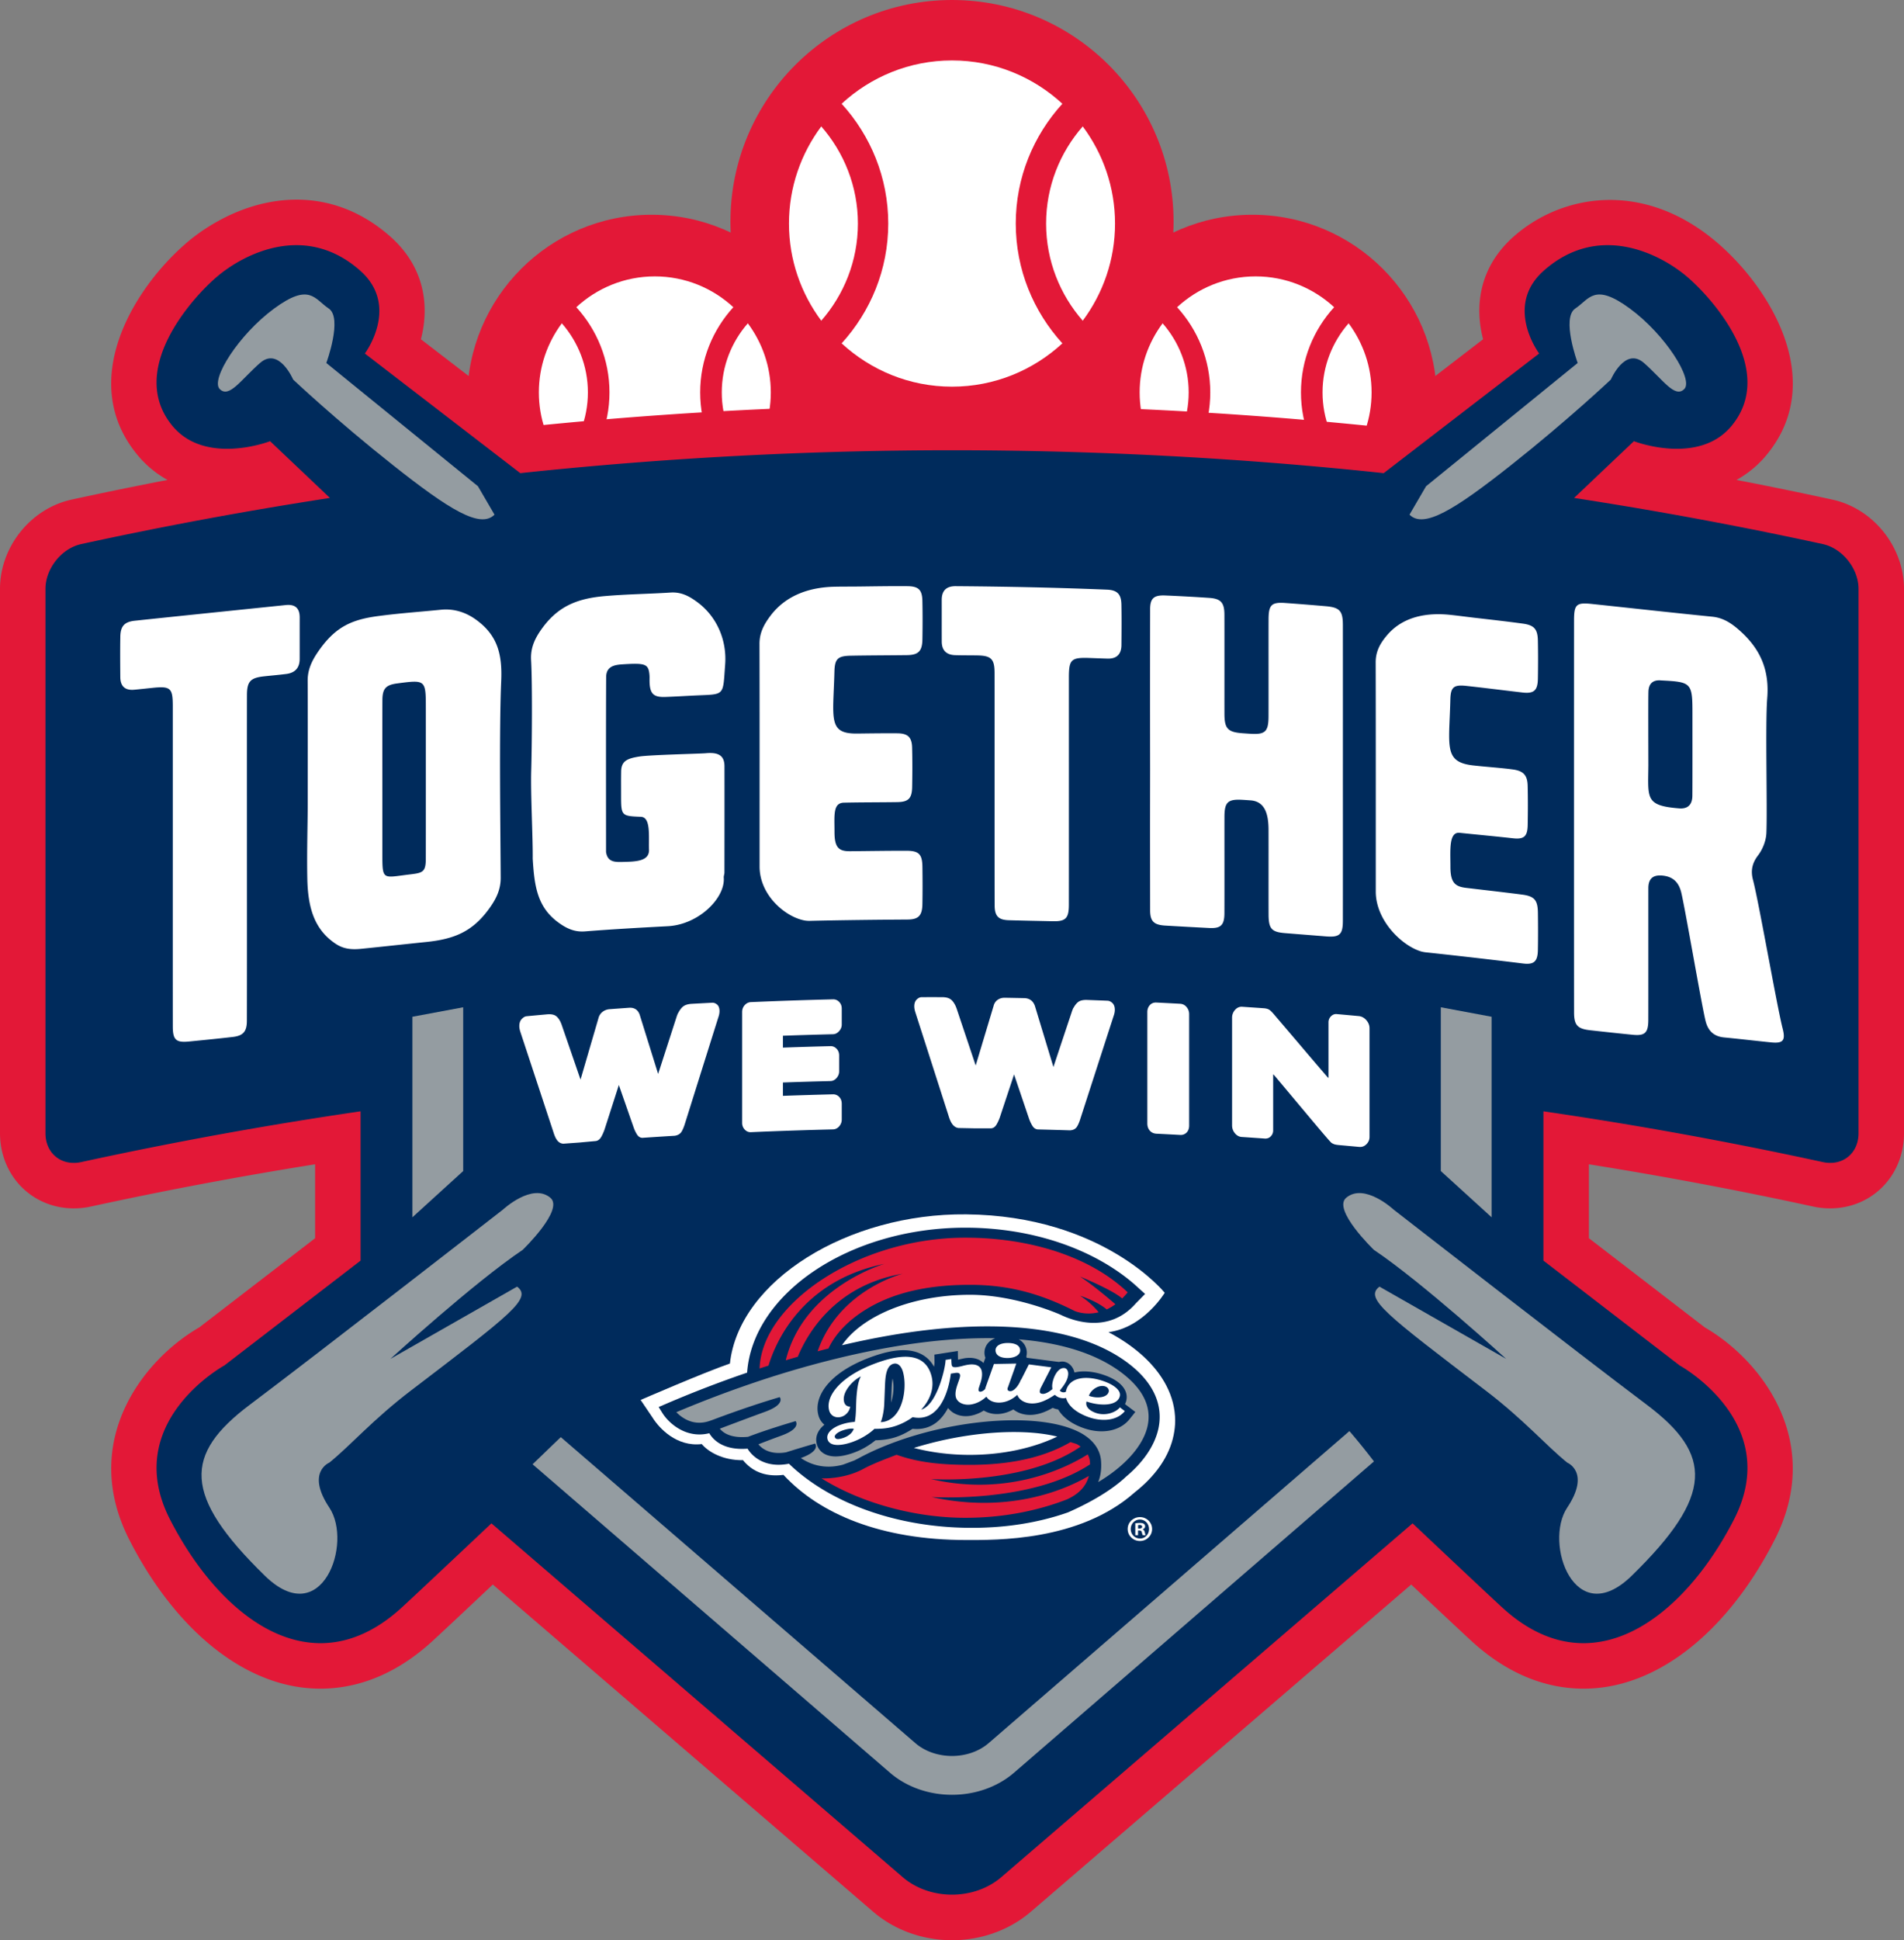 <svg xmlns="http://www.w3.org/2000/svg" viewBox="0 0 392.535 399.801"><rect x="0" y="0" width="392.535" height="399.801" fill="#808080" stroke="none"/><circle cx="258.198" cy="82.273" r="38.021" fill="#e31837"/><g fill="#fff"><path d="M278.034 95.104c2.962-3.981 4.737-8.898 4.737-14.241s-1.774-10.26-4.736-14.241c-3.335 3.814-5.372 8.789-5.372 14.241-.001 5.452 2.037 10.427 5.371 14.241z"/><path d="M275.048 63.301c-4.26-3.929-9.934-6.348-16.186-6.348-6.252 0-11.926 2.419-16.186 6.348 4.231 4.646 6.836 10.797 6.836 17.561 0 6.764-2.605 12.915-6.836 17.561 4.26 3.929 9.934 6.348 16.186 6.348 6.252 0 11.926-2.419 16.186-6.348-4.231-4.646-6.836-10.797-6.836-17.561 0-6.763 2.605-12.915 6.836-17.561z"/><path d="M239.689 95.104c3.334-3.814 5.372-8.789 5.372-14.241s-2.038-10.427-5.372-14.242c-2.962 3.981-4.736 8.898-4.736 14.241-.001 5.344 1.773 10.261 4.736 14.242z"/></g><circle cx="134.338" cy="82.273" r="38.021" fill="#e31837"/><g fill="#fff"><path d="M154.174 95.104c2.962-3.981 4.737-8.898 4.737-14.241s-1.774-10.26-4.736-14.241c-3.335 3.814-5.372 8.789-5.372 14.241-.001 5.452 2.037 10.427 5.371 14.241z"/><path d="M151.188 63.301c-4.26-3.929-9.934-6.348-16.186-6.348-6.252 0-11.926 2.419-16.186 6.348 4.231 4.646 6.836 10.797 6.836 17.561 0 6.764-2.605 12.915-6.836 17.561 4.26 3.929 9.934 6.348 16.186 6.348 6.252 0 11.926-2.419 16.186-6.348-4.231-4.646-6.836-10.797-6.836-17.561 0-6.763 2.605-12.915 6.836-17.561z"/><path d="M115.829 95.104c3.334-3.814 5.372-8.789 5.372-14.241s-2.038-10.427-5.372-14.242c-2.962 3.981-4.736 8.898-4.736 14.241-.001 5.344 1.774 10.261 4.736 14.242z"/></g><circle cx="196.268" cy="45.679" r="45.679" fill="#e31837"/><g fill="#fff"><path d="M223.22 66.086c4.164-5.596 6.659-12.508 6.659-20.02 0-7.512-2.494-14.424-6.658-20.02-4.688 5.362-7.552 12.355-7.552 20.02-.001 7.665 2.864 14.658 7.551 20.02z"/><path d="M219.022 21.379c-5.989-5.523-13.965-8.924-22.754-8.924-8.79 0-16.765 3.401-22.754 8.924 5.948 6.531 9.61 15.178 9.61 24.687 0 9.508-3.662 18.156-9.609 24.687 5.989 5.523 13.965 8.924 22.754 8.924 8.789 0 16.765-3.401 22.754-8.924-5.948-6.531-9.609-15.178-9.609-24.687-.002-9.508 3.66-18.156 9.608-24.687z"/><path d="M169.315 66.086c4.687-5.362 7.552-12.355 7.552-20.02 0-7.665-2.865-14.658-7.553-20.02-4.164 5.596-6.658 12.508-6.658 20.02.001 7.512 2.495 14.424 6.659 20.02z"/></g><g fill="#002b5c"><path d="M105.401 121.577zM278.759 220.151l4.188 3.965 4.188-3.965a835.212 835.212 0 0 0-8.376 0z"/></g><g><g fill="#e31837"><path d="M375.79 112.112a844.101 844.101 0 0 0-51.276-9.505l12.335-11.694s13.301 5.135 20.148-3.167c9.45-11.458-4.124-26.496-9.387-30.891-5.263-4.395-17.913-11.165-29.318-1.103-8.302 7.325-.977 17.092-.977 17.092l-32.043 24.65a842.786 842.786 0 0 0-178.01 0L75.22 72.845s7.325-9.767-.977-17.092C62.839 45.69 50.188 52.46 44.925 56.855c-5.263 4.395-18.837 19.433-9.387 30.891 6.847 8.302 20.148 3.167 20.148 3.167l12.335 11.694a843.33 843.33 0 0 0-51.276 9.505c-4.057.883-7.372 5.052-7.371 9.222v112.185c0 4.171 3.314 6.824 7.371 5.941A843.912 843.912 0 0 1 74.339 229v30.764l-28.082 21.603s-21.459 11.72-11.203 31.742 29.292 35.161 47.853 18.069c2.518-2.319 9.035-8.438 18.408-17.273l84.791 72.905c5.589 4.806 14.735 4.806 20.324 0l84.791-72.905c9.372 8.835 15.889 14.954 18.408 17.273 18.561 17.092 37.598 1.953 47.853-18.069s-11.203-31.742-11.203-31.742l-28.082-21.603V229a843.912 843.912 0 0 1 57.594 10.46c4.057.883 7.371-1.771 7.371-5.941V121.334c-.001-4.169-3.316-8.338-7.372-9.222z"/><path d="M196.268 399.801c-5.856 0-11.71-1.962-16.273-5.885l-78.394-67.406c-6.414 6.038-10.476 9.842-12.345 11.563-10.906 10.043-21.512 10.67-28.482 9.425-13.035-2.326-25.452-13.303-34.064-30.116-10.371-20.251 2.683-37.107 14.364-43.854l23.892-18.38v-15.233a837.412 837.412 0 0 0-46.225 8.704c-4.729 1.032-9.494-.042-13.088-2.937C2.061 242.786 0 238.353 0 233.519V121.334c0-8.648 6.341-16.55 14.751-18.381a834.943 834.943 0 0 1 19.787-4.058 21.402 21.402 0 0 1-6.231-5.184c-12.609-15.286-.564-34.718 10.609-44.05 2.264-1.89 8.412-6.448 16.637-7.991 9.115-1.709 17.725.729 24.893 7.054 7.237 6.386 8.07 14.499 6.329 21.185l23.239 17.876a854.003 854.003 0 0 1 172.506 0l23.238-17.876c-1.739-6.686-.905-14.798 6.331-21.184 9.78-8.63 26.414-11.687 41.529.936 11.173 9.33 23.22 28.762 10.611 44.051a21.427 21.427 0 0 1-6.231 5.184 830.03 830.03 0 0 1 19.788 4.059c8.409 1.831 14.75 9.733 14.75 18.38V233.52c-.001 4.837-2.062 9.269-5.656 12.162-3.592 2.895-8.359 3.964-13.082 2.938a836.905 836.905 0 0 0-46.227-8.705v15.233l23.892 18.38c11.68 6.747 24.734 23.604 14.363 43.854-8.611 16.813-21.027 27.79-34.062 30.116-6.977 1.245-17.574.62-28.484-9.426-1.869-1.721-5.929-5.524-12.343-11.561l-78.394 67.406c-4.564 3.923-10.421 5.884-16.275 5.884zm-95.241-98.508l91.19 78.409c2.081 1.788 6.018 1.789 8.101 0l91.19-78.409 6.142 5.789c9.978 9.405 15.972 15.031 18.326 17.198 4.28 3.941 8.364 5.499 12.491 4.763 7.005-1.25 14.926-8.993 20.67-20.208 5.923-11.564-5.976-18.49-7.353-19.242l-.642-.35-32.32-24.864v-46.223l10.73 1.569a858.329 858.329 0 0 1 54.236 9.716V121.517a1.138 1.138 0 0 0-.225-.296 838.253 838.253 0 0 0-50.476-9.349l-18.902-2.91 30.514-28.926 5.526 2.133c1.84.675 7.661 1.891 9.54-.387 4.019-4.872-4.705-14.844-8.164-17.732-2.865-2.392-10.267-7.304-17.109-1.268-1.722 1.52-.035 3.964.322 4.439l5.555 7.408-42.357 32.584-3.731-.396a835.02 835.02 0 0 0-176.029 0l-3.731.396-42.605-32.776 5.77-7.174c1.36-1.982 1.48-3.49.356-4.482-6.841-6.035-14.244-1.123-17.109 1.27-3.458 2.887-12.181 12.86-8.163 17.731 1.937 2.348 7.999.982 9.54.387l5.528-2.134 30.514 28.926-18.903 2.91a840.008 840.008 0 0 0-50.477 9.349 1.199 1.199 0 0 0-.224.295V229.44a858.072 858.072 0 0 1 54.236-9.716l10.73-1.569v46.223l-32.32 24.864-.642.35c.001 0-3.962 2.277-6.703 6.117-2.97 4.158-3.17 8.207-.651 13.124 5.745 11.215 13.666 18.958 20.671 20.208 4.131.739 8.212-.821 12.49-4.761 2.355-2.168 8.35-7.794 18.327-17.199l6.141-5.788zm272.786-179.716zm-355.091-.001c0 .001 0 .001 0 0zm.316-.408z"/></g><path d="M375.79 112.112a844.101 844.101 0 0 0-51.276-9.505l12.335-11.694s13.301 5.135 20.148-3.167c9.45-11.458-4.124-26.496-9.387-30.891s-17.913-11.165-29.318-1.103c-8.302 7.325-.977 17.092-.977 17.092l-32.043 24.65a842.786 842.786 0 0 0-178.01 0L75.22 72.845s7.325-9.767-.977-17.092C62.839 45.69 50.188 52.46 44.925 56.855s-18.837 19.433-9.387 30.891c6.847 8.302 20.148 3.167 20.148 3.167l12.335 11.694a843.33 843.33 0 0 0-51.276 9.505c-4.057.883-7.371 5.052-7.371 9.222v112.185c0 4.17 3.314 6.824 7.371 5.941a844.531 844.531 0 0 1 57.594-10.461v30.764l-28.082 21.603s-21.459 11.72-11.203 31.742c10.255 20.022 29.292 35.161 47.853 18.069 2.518-2.319 9.035-8.439 18.408-17.273l84.791 72.906c5.589 4.806 14.735 4.806 20.324 0l84.791-72.906c9.372 8.835 15.889 14.954 18.408 17.273 18.561 17.092 37.598 1.953 47.853-18.069 10.255-20.022-11.203-31.742-11.203-31.742l-28.082-21.603v-30.764a843.305 843.305 0 0 1 57.594 10.461c4.057.883 7.371-1.771 7.371-5.941V121.334c-.001-4.169-3.316-8.338-7.372-9.222z" fill="#002b5c"/><path d="M106.607 265.125c3.19 2.402-1.339 5.734-21.849 21.382-7.965 6.076-12.315 11.187-16.855 14.882 0 0-4.883 1.953 0 9.279 4.883 7.325-1.548 25.492-13.296 14.036-16.99-16.567-16.745-25.016-3.071-35.271 13.674-10.255 52.157-40.185 52.157-40.185s5.997-5.584 9.767-2.442c2.93 2.442-5.701 10.741-5.701 10.741-9.99 6.699-27.27 22.466-27.27 22.466l26.118-14.888zM284.396 265.125c-3.19 2.402 1.339 5.734 21.849 21.382 7.965 6.076 12.315 11.187 16.855 14.882 0 0 4.883 1.953 0 9.279-4.883 7.325 1.548 25.492 13.296 14.036 16.99-16.567 16.745-25.016 3.071-35.271-13.674-10.255-52.157-40.185-52.157-40.185s-5.997-5.584-9.767-2.442c-2.93 2.442 5.701 10.741 5.701 10.741 9.99 6.699 27.27 22.466 27.27 22.466l-26.118-14.888zM325.258 74.798l-31.254 25.394-3.418 5.86c2.93 2.93 9.279-.977 20.999-10.255s20.51-17.58 20.51-17.58 2.93-6.837 6.837-3.418 6.348 7.325 8.302 5.372c1.953-1.953-3.907-11.232-11.232-16.604s-8.302-1.953-11.232 0c-2.93 1.952.488 11.231.488 11.231zM67.277 74.798l31.254 25.394 3.418 5.86c-2.93 2.93-9.278-.977-20.999-10.255s-20.51-17.58-20.51-17.58-2.93-6.837-6.837-3.418-6.348 7.325-8.302 5.372c-1.953-1.953 3.907-11.232 11.232-16.604s8.302-1.953 11.232 0c2.93 1.952-.488 11.231-.488 11.231z" fill="#949ca1"/><g><path d="M146.82 206.625a841.19 841.19 0 0 0-4.194.224c-.732.041-1.287.198-1.697.48-.384.265-.75.728-1.115 1.412a.34.34 0 0 0-.079.118l-.185.479c-1.289 3.985-2.577 7.973-3.865 11.964l-3.738-11.992c-.32-1.158-1.1-1.727-2.255-1.646-1.337.094-2.674.191-4.011.291a2.653 2.653 0 0 0-1.476.562c-.429.338-.716.807-.848 1.372-1.224 4.189-2.448 8.38-3.671 12.574-1.311-3.807-2.622-7.611-3.933-11.411l-.187-.454c-.339-.682-.702-1.122-1.112-1.346-.409-.222-.963-.299-1.694-.234-1.395.125-2.79.253-4.185.385-.339.032-.678.225-1.008.573-.334.353-.504.842-.504 1.453 0 .361.075.765.229 1.238 2.264 6.857 4.529 13.724 6.795 20.599.251.826.526 1.407.839 1.778.334.396.736.608 1.229.628 1.088-.081 2.176-.16 3.264-.236 1.139-.106 2.278-.21 3.417-.312.458-.067.837-.361 1.128-.872.246-.433.472-.936.672-1.504l2.947-9.169c1.016 2.911 2.032 5.823 3.047 8.737.197.557.435 1.054.709 1.478.373.582.84.689 1.178.667l.076-.007c2.17-.146 4.34-.284 6.51-.414.67-.099 1.157-.403 1.446-.907.249-.434.476-.988.674-1.645 2.28-7.266 4.561-14.523 6.842-21.771.179-.494.269-.951.269-1.362 0-.612-.166-1.067-.494-1.349-.317-.271-.661-.4-1.02-.381zM171.735 205.924a893.8 893.8 0 0 0-16.929.574c-.488.021-.916.229-1.27.619-.353.386-.532.863-.532 1.419v22.849c0 .526.176.985.524 1.362.355.388.785.574 1.278.552a885.53 885.53 0 0 1 16.929-.574c.493-.012.923-.227 1.279-.639.348-.402.524-.872.524-1.399v-3.237c0-.58-.179-1.058-.532-1.42a1.668 1.668 0 0 0-1.271-.533c-3.441.084-6.881.188-10.321.312v-2.748c3.273-.118 6.546-.218 9.819-.299.468-.012.886-.226 1.243-.639.347-.403.524-.86.524-1.361v-3.275c0-.555-.179-1.02-.532-1.383-.356-.365-.771-.543-1.235-.531a893.96 893.96 0 0 0-9.819.299v-2.447c3.44-.124 6.88-.228 10.321-.312.466-.011.889-.225 1.257-.634.362-.403.546-.863.546-1.366v-3.275c0-.555-.179-1.02-.532-1.383-.356-.364-.784-.543-1.271-.531zM228.321 206.212a835.674 835.674 0 0 0-4.196-.161c-.733-.026-1.288.08-1.698.324-.385.229-.75.659-1.116 1.31a.289.289 0 0 0-.079.111 88.93 88.93 0 0 0-.185.462c-1.29 3.867-2.579 7.736-3.869 11.609-1.248-4.114-2.495-8.226-3.743-12.335-.321-1.187-1.102-1.828-2.259-1.854a769.202 769.202 0 0 0-4.018-.077c-.562-.01-1.059.134-1.479.426-.43.299-.717.741-.849 1.294-1.226 4.076-2.453 8.155-3.679 12.237a26966.17 26966.17 0 0 0-3.943-11.773l-.188-.471c-.339-.714-.704-1.187-1.115-1.448-.41-.26-.966-.388-1.699-.39a979.068 979.068 0 0 0-4.198 0c-.34 0-.68.162-1.011.48-.335.323-.505.797-.506 1.407 0 .361.075.772.23 1.259 2.272 7.066 4.544 14.141 6.816 21.224.252.848.527 1.455.842 1.855.335.427.738.675 1.233.741 1.091.019 2.181.041 3.272.064a977.41 977.41 0 0 1 3.425.002c.459-.025.839-.284 1.13-.768a8.4 8.4 0 0 0 .673-1.442l2.952-8.898c1.018 3.004 2.035 6.01 3.052 9.017.197.575.436 1.095.71 1.544.373.616.841.767 1.179.775a886.151 886.151 0 0 1 6.594.184c.671-.036 1.158-.297 1.448-.774.25-.411.477-.944.674-1.583 2.282-7.056 4.564-14.104 6.845-21.143.178-.477.269-.927.27-1.337 0-.613-.166-1.081-.494-1.394-.318-.303-.662-.463-1.021-.477zM243.324 206.841c-1.637-.09-3.274-.175-4.911-.256-.566-.028-1.028.156-1.372.547-.333.378-.502.848-.502 1.396v22.961c0 .603.171 1.104.509 1.49.343.393.802.605 1.364.633 1.637.081 3.274.166 4.911.256.511.028.951-.137 1.306-.489.353-.351.531-.836.531-1.441v-22.961c0-.551-.176-1.041-.524-1.454-.355-.425-.797-.654-1.312-.682zM280.119 209.374a870.636 870.636 0 0 0-4.543-.413c-.441-.039-.839.117-1.183.463a1.7 1.7 0 0 0-.508 1.234v11.217c0 .112-.006.191-.014.246a1.727 1.727 0 0 1-.11-.077 1110.4 1110.4 0 0 1-5.807-6.795 2672.864 2672.864 0 0 0-5.369-6.3c-.388-.463-.705-.761-.967-.911-.271-.154-.623-.245-1.079-.277-1.48-.105-2.961-.207-4.442-.306-.566-.038-1.064.181-1.479.649a2.377 2.377 0 0 0-.608 1.624v22.171c0 .601.193 1.141.574 1.608.391.481.863.743 1.405.779 1.588.105 3.176.214 4.764.328.49.035.906-.119 1.237-.459.325-.334.491-.745.491-1.223v-11.255c0-.134.004-.234.009-.31.081.076.201.198.372.391 3.779 4.507 6.555 7.825 8.486 10.118 2.933 3.486 3.097 3.59 3.195 3.649.212.131.425.228.631.289.201.06.53.109 1.008.152 1.348.12 2.695.243 4.042.369.559.052 1.06-.135 1.485-.557.42-.417.634-.921.634-1.5v-22.397c0-.605-.22-1.165-.655-1.665-.436-.502-.965-.785-1.569-.842z" fill="#fff"/><g><path d="M324.51 127.803c.004-3.25.48-3.689 3.65-3.354 8.275.874 16.551 1.801 24.825 2.627 2.409.24 4.161 1.46 6.008 3.16 4.216 3.88 5.784 8.225 5.346 13.648-.42 5.197.044 22.491-.171 27.735-.067 1.644-.777 3.399-1.732 4.653-1.188 1.56-1.551 3.098-1.028 5.071 1.18 4.447 4.954 26.124 6.101 30.576.642 2.494.112 3.126-2.382 2.876-3.226-.325-6.452-.71-9.678-1.02-2.049-.197-3.283-1.282-3.81-3.344-.794-3.111-4.262-23.439-5.033-26.552-.536-2.167-1.786-3.278-3.937-3.462-1.928-.165-2.833.687-2.837 2.598-.007 2.923.009 24.279-.008 27.2-.015 2.606-.707 3.263-3.202 3.014-2.945-.293-5.891-.61-8.836-.943-2.562-.29-3.264-1.042-3.271-3.635-.017-7.596-.015-71.616-.005-80.848zm15.327 29.852c-.05 6.853-.734 8.357 6.352 8.92 1.777.141 2.683-.756 2.716-2.539.031-1.7.016-15.342.016-17.046.001-6.262-.2-6.475-6.377-6.777-.07-.003-.14-.013-.209-.018-1.611-.105-2.425.721-2.485 2.293-.058 1.484-.013 13.676-.013 15.167zM50.906 172.464c.001-6.06-.01-23.163.006-29.224.008-2.811.707-3.563 3.501-3.871 1.543-.17 3.086-.295 4.628-.493 1.762-.227 2.734-1.237 2.739-3.08.008-2.852-.001-5.703.005-8.555.004-1.954-.979-2.759-2.865-2.564-10.377 1.076-20.755 2.132-31.132 3.232-2.141.227-2.94 1.125-2.981 3.265-.053 2.785-.028 5.563-.006 8.341.015 1.907.994 2.787 2.876 2.611 1.262-.118 2.524-.257 3.786-.387 3.682-.377 4.152.038 4.154 3.703.003 5.346.001 21.738.001 27.084 0 6.558-.008 32.44.004 38.997.005 2.745.668 3.356 3.319 3.095 3.015-.296 6.03-.593 9.045-.942 2.134-.247 2.899-1.099 2.909-3.286.028-6.201.01-31.724.011-37.926zM276.849 128.726c-.003-2.828-.675-3.56-3.478-3.806-2.804-.245-5.609-.47-8.415-.669-2.798-.197-3.409.392-3.422 3.319-.018 4.064.006 15.994-.009 20.058-.011 3.12-.683 3.756-3.673 3.577-.561-.033-1.123-.072-1.684-.113-3.04-.223-3.726-.944-3.732-3.997-.008-4.208.012-16.278-.008-20.487-.012-2.439-.751-3.245-3.129-3.407-3.018-.204-6.037-.37-9.057-.497-2.338-.098-3.124.569-3.127 2.847a8854.158 8854.158 0 0 0-.003 32.963c-.02 13.907-.018 12.975.003 29.063.003 2.28.789 3.016 3.127 3.152 3.02.176 6.038.343 9.057.497 2.378.122 3.117-.586 3.129-3.025.021-4.206 0-15.661.008-19.868.006-3.051.692-3.694 3.732-3.516.561.033 1.123.07 1.684.113 2.99.231 3.662 2.928 3.673 6.048.015 4.066-.009 13.417.009 17.484.013 2.931.624 3.6 3.422 3.822 2.805.224 5.611.445 8.415.67 2.803.226 3.475-.382 3.478-3.211.008-7.562.009-19.88.002-28.41.007-9.238.006-25.044-.002-32.607zM177.148 120.861c3.305-.042 6.61-.098 9.915-.07 2.315.02 3.05.742 3.099 3.056.056 2.639.049 5.281.003 7.92-.042 2.414-.829 3.203-3.201 3.23-3.867.045-7.735.045-11.603.119-2.662.052-3.267.667-3.334 3.273-.25 9.755-1.389 12.849 4.721 12.768 2.321-.028 5.958-.078 8.279-.05 2.138.027 2.964.804 3.019 2.947.068 2.71.059 5.423.007 8.134-.045 2.342-.776 3.063-3.06 3.098-3.234.05-7.787.037-11.021.116-2.289.057-1.928 2.619-1.929 6.061 0 3.319.974 3.96 3.263 3.94 3.867-.033 7.735-.101 11.603-.093 2.529.006 3.225.713 3.26 3.319.034 2.568.043 5.138-.005 7.706-.044 2.333-.811 3.131-3.036 3.146-6.681.047-13.361.118-20.04.269a6.019 6.019 0 0 1-1.05-.048c-3.923-.614-9.439-5.102-9.439-11.148 0-11.559.015-34.314-.019-45.872-.007-2.281.918-4.026 2.294-5.837 3.433-4.519 8.584-5.851 13.217-5.943 1.669-.036 3.369-.02 5.057-.041zM304.106 127.31c3.289.38 6.578.746 9.864 1.196 2.301.316 3.032 1.131 3.081 3.452.056 2.646.049 5.286.003 7.92-.042 2.409-.824 3.098-3.183 2.822-3.846-.449-7.694-.942-11.544-1.362-2.65-.288-3.253.25-3.319 2.847-.249 9.723-1.388 12.84 4.694 13.539 2.309.268 5.936.514 8.243.839 2.126.299 2.949 1.183 3.002 3.332.068 2.718.059 5.431.007 8.135-.045 2.336-.771 2.964-3.043 2.707-3.217-.363-7.753-.789-10.973-1.123-2.279-.236-1.914 3.544-1.914 6.985 0 3.319.97 4.084 3.249 4.356 3.85.461 7.698.887 11.544 1.389 2.515.329 3.207 1.125 3.241 3.736.035 2.572.043 5.144-.005 7.705-.044 2.328-.807 3.028-3.019 2.759a1272.759 1272.759 0 0 0-19.946-2.29 6.356 6.356 0 0 1-1.047-.182c-3.908-1.114-9.408-6.308-9.408-12.354 0-11.559.015-35.651-.018-47.213-.007-2.282.915-3.909 2.287-5.544 3.423-4.08 8.555-4.755 13.169-4.255 1.663.177 3.355.409 5.035.604zM63.443 165.315c0-5.707.027-19.349-.013-25.051-.016-2.344.927-4.248 2.346-6.259 3.375-4.777 6.636-6.314 12.133-7.049 4.574-.608 8.531-.865 13.014-1.315 3.032-.304 5.472.805 7.148 2.004 4.377 3.134 5.515 6.938 5.258 12.706-.445 10.005-.153 30.524-.104 40.506.013 2.511-.973 4.476-2.507 6.553-3.377 4.573-7.071 6.104-12.849 6.699-2.5.25-9.854 1.051-13.431 1.408-2.086.202-3.682.012-5.297-1.078-4.442-2.991-5.673-7.582-5.786-13.458-.108-5.627.088-11.314.088-15.666zm15.385-1.605v12.24c0 5.534.049 4.914 5.509 4.255 2.763-.329 3.444-.424 3.449-3.261.012-6.556.004-24.305.004-30.86 0-6.026-.001-6.04-5.933-5.252-2.309.31-3.002 1.058-3.02 3.403-.029 3.85-.008 15.628-.009 19.475zM205.043 138.613c-.008-2.81-.708-3.503-3.507-3.555-1.546-.028-3.092-.007-4.637-.057-1.766-.057-2.739-.968-2.744-2.811-.008-2.851.001-5.703-.005-8.555-.004-1.953.98-2.858 2.871-2.845 10.398.074 20.795.291 31.187.715 2.144.088 2.944.938 2.985 3.075.053 2.782.028 5.561.006 8.341-.015 1.907-.995 2.848-2.88 2.794-1.264-.035-2.528-.091-3.792-.133-3.688-.121-4.159.335-4.161 3.997 0 0 .007 40.351-.005 46.909-.005 2.746-.669 3.403-3.325 3.343-3.02-.066-6.041-.119-9.061-.209-2.138-.064-2.905-.846-2.914-3.033-.028-6.199-.001-41.916-.018-47.976zM109.52 158.809c.148-4.962.253-17.86-.027-22.782-.15-2.641.858-4.656 2.434-6.774 3.368-4.524 7.407-5.965 12.849-6.43 4.631-.394 8.981-.435 13.476-.722 2.217-.141 3.864.748 5.577 2.025 3.924 2.928 6.05 7.744 5.673 12.798-.489 6.565.015 6.107-6.026 6.382-2.108.099-4.216.234-6.323.308-2.391.084-3.154-.652-3.233-3.033-.024-.711.037-1.007-.041-1.708-.232-2.075-.914-2.284-5.671-1.969-1.715.114-3.227.511-3.241 2.625-.053 8.135-.023 27.888-.023 36.02.286 1.991 1.651 2.101 3.211 2.065 2.831-.066 5.803-.072 5.644-2.619-.073-2.824.382-6.606-1.677-6.687-4.017-.152-4.076-.208-4.076-4.408 0-2.212-.019-2.711.012-4.924.031-2.149 1.216-2.682 3.723-3.08 2.051-.343 12.322-.57 13.718-.684 2.645-.248 3.858.497 3.862 2.691.012 6.778.003 15.107-.007 21.886 0 .353-.166.71-.14 1.063.315 4.156-5.111 9.663-11.53 10.004-5.69.303-11.379.615-17.065 1.067-2.172.173-3.82-.603-5.495-1.824-4.371-3.181-4.96-7.528-5.297-13.17.048-4.31-.45-13.361-.307-18.12z" fill="#fff"/></g></g><g><path fill="#949ca1" d="M95.494 207.56v33.746l-10.474 9.531v-41.323zM297.041 207.56v33.746l10.474 9.531v-41.323z"/></g><g><path d="M203.81 359.2c-4.088 3.514-10.996 3.514-15.084.001l-73.108-63.064c-2.239 2.13-4.175 4.027-5.821 5.592l73.69 63.564c3.524 3.029 8.152 4.543 12.78 4.543 4.629 0 9.257-1.514 12.782-4.544l74.208-64.15a133.265 133.265 0 0 0-5.056-6.25L203.81 359.2z" fill="#949ca1"/></g><g><path d="M235.025 312.617c1.391 0 2.498 1.077 2.498 2.453s-1.107 2.468-2.513 2.468-2.528-1.092-2.528-2.468 1.122-2.453 2.528-2.453h.015zm-.03.494c-1.062 0-1.885.883-1.885 1.96 0 1.092.823 1.959 1.914 1.959 1.062.015 1.869-.867 1.869-1.944 0-1.092-.808-1.974-1.884-1.974h-.014zm-.373 3.231h-.568v-2.453c.224-.03.538-.075.942-.075.464 0 .673.075.837.194.15.105.254.284.254.523 0 .299-.224.493-.508.583v.03c.239.075.359.269.434.598.075.374.135.508.18.598h-.598c-.075-.09-.12-.299-.194-.598-.045-.254-.194-.374-.508-.374h-.269v.974zm.014-1.376h.269c.314 0 .568-.105.568-.359 0-.224-.165-.374-.524-.374-.149 0-.254.015-.314.03v.703zM240.452 285.514c-2.233-4.309-6.418-8.098-11.923-11.007 7.293-.944 11.592-8.114 11.592-8.114s-12.744-15.876-40.925-16.164c-24.383-.25-46.866 13.67-48.713 30.74-5.512 1.907-18.409 7.504-18.409 7.504l2.458 3.637c1.354 2.183 4.965 6.072 10.144 5.455 1.243 1.503 4.245 3.383 8.497 3.32 1.671 2.043 4.22 3.542 8.355 3.032 7.448 8.047 20.109 13.42 37.668 13.42 6.013 0 23.345.323 34.747-9.828 4.29-3.361 7.145-7.415 8.028-11.836.193-.959.304-1.935.304-2.926 0-2.519-.639-4.949-1.823-7.233" fill="#fff"/><path d="M217.964 296.026c-3.956-.983-9.328-1.216-15.303-.597a73.946 73.946 0 0 0-14.251 2.934c3.526.918 7.427 1.431 11.531 1.431 6.839 0 13.117-1.418 18.023-3.768" fill="#fff"/><path d="M238.81 294.431c-.809 3.658-3.288 7.02-6.656 9.849-3.473 3.279-8.493 5.838-11.968 7.365-6.137 2.159-13.275 3.324-21.17 3.172-14.998-.288-28.282-5.396-36.369-13.2-4.699.926-7.412-1.271-8.532-3.1-4.954.38-7.059-1.778-7.892-3.182-4.809 1.192-8.385-2.115-9.663-4.166l-.767-1.236 1.292-.556a234.052 234.052 0 0 1 16.941-6.528c1.168-16.342 21.151-29.869 44.991-29.869 13.985 0 26.488 4.489 34.668 11.501l.001-.003.095.087.01.007 2.287 2.064-.047.046-1.74 1.768-.155.159c-5.662 6.423-13.216 3.408-15.418 2.344-.117-.061-9.302-4.157-18.779-4.144-11.939.017-22.175 4.309-26.359 10.391 6.359-1.491 12.507-2.581 18.282-3.212 18.057-1.973 32.136.414 40.712 6.906 6.535 4.942 6.999 10.091 6.236 13.537" fill="#fff"/><path d="M232.575 280.892c-8.577-6.492-22.656-8.879-40.712-6.906-5.775.631-11.923 1.721-18.282 3.212 4.184-6.082 14.42-10.374 26.359-10.391 9.476-.014 18.662 4.082 18.779 4.144 2.202 1.063 9.756 4.078 15.418-2.344l.155-.159 1.74-1.768.047-.046-2.287-2.064-.01-.007-.095-.087-.001.003c-8.181-7.012-20.683-11.501-34.668-11.501-23.839 0-43.823 13.527-44.991 29.869a234.231 234.231 0 0 0-16.941 6.528l-1.292.556.767 1.236c1.278 2.051 4.854 5.358 9.663 4.166.833 1.404 2.938 3.562 7.892 3.182 1.12 1.828 3.834 4.026 8.532 3.1 8.087 7.805 21.371 12.912 36.369 13.2 7.895.152 15.033-1.013 21.17-3.172 3.475-1.527 8.495-4.086 11.968-7.365 3.367-2.829 5.846-6.191 6.656-9.849.762-3.444.298-8.593-6.236-13.537m-44.166 17.471a73.961 73.961 0 0 1 14.251-2.934c5.976-.619 11.348-.387 15.303.597-4.906 2.35-11.184 3.768-18.024 3.768-4.103 0-8.004-.513-11.53-1.431z" fill="#002b5c"/><path d="M192.065 308.476s20.413 1.346 32.661-6.728c-.004-.134-.006-.27-.014-.406a3.676 3.676 0 0 0-.476-1.645c-3.282 2.097-15.665 8.943-32.316 5.079 0 0 19.287 1.338 30.858-6.688a8.261 8.261 0 0 0-.634-.433c-.291-.178-1.091-.344-1.427-.505-5.748 3.346-12.794 4.699-20.777 4.699-5.562 0-10.421-.404-15.094-2.079-2.267.875-4.891 1.846-6.848 2.911-2.918 1.587-6.479 2.034-8.633 1.946 7.523 4.737 18.572 8.133 29.651 8.133 7.666 0 14.845-1.403 21.04-3.828 2.571-1.2 3.91-2.833 4.423-4.803-4.03 2.373-15.843 8.002-32.414 4.347M156.6 281.99l.463-.153c.462-.15.919-.291 1.378-.437 1.295-4.339 6.578-17.437 23.889-20.966 0 0-16.645 4.819-20.33 19.868.826-.247 1.65-.489 2.473-.725 1.788-4.368 7.453-14.719 21.628-17.113 0 0-13.175 3.312-17.533 15.99.557-.147 1.118-.299 1.673-.439.185-.047.367-.089.551-.135 1.468-3.105 4.192-5.932 8.038-8.237 5.788-3.47 12.974-4.891 21.11-4.891s14.545 1.837 21.595 5.38c0 0 2.127.975 4.97.277-.698-.865-1.934-2.17-3.84-3.413 0 0 3.4 1.054 5.504 2.827a10.49 10.49 0 0 0 1.789-1.067c-1.086-.942-4.592-3.935-7.293-5.699 0 0 6.498 2.628 8.684 4.501.38-.375.758-.788 1.134-1.254-7.658-7.33-20.114-11.267-33.466-11.267-21.987-.002-41.968 13.588-42.417 26.953" fill="#e31837"/><path d="M231.244 282.868c-5.074-3.84-12.267-6.155-21.22-6.882 1.134.626 1.625 1.653 1.67 2.647a3.062 3.062 0 0 1-.12.954l.113-.002-.069.194c.095.01 5.918.769 6.686.867.307-.057.615-.112.931-.073 1.156.15 2.018 1.055 2.279 2.249 1.78-.438 3.995-.246 6.307.587 2.843 1.024 4.437 2.639 4.459 4.439a3.3 3.3 0 0 1-.13.938c-.055.193-.136.369-.216.549l2.128 1.611-1.201 1.5c-1.978 2.472-5.735 3.174-9.575 1.791-2.44-.878-4.2-2.204-5.127-3.806a4.275 4.275 0 0 1-1.136-.331c-1.305.771-3.299 1.688-5.483 1.405-1.02-.132-1.92-.514-2.621-1.077-1.049.586-2.161.93-3.303.951a5.288 5.288 0 0 1-2.8-.72c-.884.552-1.835.934-2.824 1.089-1.907.296-3.606-.374-4.532-1.627-.634 1.18-1.447 2.29-2.544 3.095-1.372 1.007-3.017 1.388-4.78 1.207-1.04.68-2.158 1.266-3.313 1.659-1.639.556-3.073.676-4.331.702a15.326 15.326 0 0 1-4.782 2.669c-2.427.825-4.339.88-5.679.164a3.217 3.217 0 0 1-1.625-2.007 3.28 3.28 0 0 1-.13-.881c-.014-1.158.595-2.267 1.69-3.148a3.753 3.753 0 0 1-1.223-1.891 5.363 5.363 0 0 1-.202-1.404c-.043-3.621 3.413-8.068 11.808-10.921 4.194-1.426 7.361-1.517 9.677-.282 1.087.579 1.921 1.448 2.537 2.551.063-.352.1-.649.101-.859l-.033-1.64 4.84-.75s.026 1.32.031 1.791a426.66 426.66 0 0 1 1.346-.293c1.866-.29 3.127.2 3.918.989l.387-1.083a3.164 3.164 0 0 1-.188-.898 3.035 3.035 0 0 1 .806-2.219c.364-.393.842-.7 1.401-.916-4.062-.074-8.422.133-13.071.64-6.281.687-13.011 1.925-19.978 3.639-.927.229-1.857.463-2.791.709a205.841 205.841 0 0 0-14.847 4.502 231.94 231.94 0 0 0-15.053 5.752c1.251 1.275 3.677 2.974 7.026 1.744l.349-.119c1.78-.674 4.908-1.825 8.414-2.994.778-.259 1.573-.519 2.378-.774a137.67 137.67 0 0 1 3.154-.962s1.169 1.376-2.566 2.844c-.116.047-.221.093-.347.136-.616.225-1.291.474-1.99.731-2.649.98-5.677 2.122-7.446 2.79.678.858 2.272 2.018 5.822 1.676a97.217 97.217 0 0 1 3.185-1.148c.709-.243 1.501-.505 2.38-.787 1.246-.401 2.645-.833 4.236-1.299 0 0 1.259 1.465-2.914 2.98-.071.028-.138.051-.209.077a186.054 186.054 0 0 0-4.549 1.723c.634.782 1.921 1.793 4.202 1.78a8.615 8.615 0 0 0 1.511-.133c.368-.117.784-.246 1.24-.388 1.217-.379 2.765-.843 4.738-1.418 0 0 1.257 1.463-2.913 2.981a.771.771 0 0 0-.026.009c1.57 1.077 4.582 2.474 8.674 1.366.717-.261 1.48-.546 2.279-.844.296-.139.593-.283.898-.449a53.04 53.04 0 0 1 4.247-2.056 61.342 61.342 0 0 1 3.334-1.324c12.652-4.629 28.043-5.888 36.353-2.733.882.334 1.693.713 2.402 1.147.066.04.122.081.183.12 2.779 1.78 3.457 3.991 3.527 5.532.015.236.022.466.023.691.012 1.344-.213 2.495-.621 3.5l.275-.16c5.181-3.14 9.001-7.279 9.903-11.359a8.913 8.913 0 0 0 .215-1.99c-.025-3.217-1.885-6.242-5.555-9.02" fill="#949ca1"/><path d="M183.825 285.972s-.076 1.898-.125 3.055a10.29 10.29 0 0 0 .506-3.314 8.187 8.187 0 0 0-.189-1.655c-.078.408-.151 1.006-.192 1.914" fill="#949ca1"/><path d="M173.76 294.743c-1.225.418-1.748 1.021-1.658 1.348.149.517.664.575 1.753.205 1.206-.41 1.951-1.151 2.153-1.894-.61-.086-1.396.051-2.248.341" fill="#002b5c"/><path d="M207.65 276.742c-1.353.023-2.451.544-2.406 1.56.049 1.058 1.152 1.557 2.549 1.531 1.397-.027 2.576-.602 2.531-1.622-.046-1.017-1.128-1.498-2.674-1.469M216.741 281.75l-4.623-.602-1.605 3.175-.05-.015c-.375 1.063-1.335 2.35-2.16 2.364-.36.007-.578-.183-.591-.413-.009-.192.068-.346.126-.501l1.689-4.779-4.612.084-1.561 4.371c-.103.297-.197.533-.252.792-.278.291-.584.496-.882.541-.292.047-.439-.068-.476-.296-.098-.588.944-2.212.677-3.829-.205-1.256-1.341-1.662-2.842-1.427-.857.135-1.315.34-2.193.479-.646.098-1.106.035-1.177-.403-.063-.399-.069-.807-.077-1.254l-1.191.184c.041 1.32-1.705 9.309-5.029 10.25 1.837-1.984 2.82-4.505 2.089-7.08-.98-3.448-4.03-5.012-10.621-2.772-8.099 2.752-11.262 7.122-10.429 10.05.334 1.177 1.48 1.63 2.593 1.252.989-.337 1.625-1.227 1.73-2.087-.555.041-1.058-.273-1.233-.892-.596-2.099 1.922-4.622 3.441-5.309-.497.93-.726 2.107-.881 3.934-.162 1.87-.05 3.714-.367 5.426-.788.055-1.687.173-2.816.556-1.861.632-3.156 1.81-2.805 3.044.395 1.386 2.433 1.455 4.967.596 1.981-.675 3.719-1.814 4.688-2.757 1.369 0 2.783-.059 4.427-.617a13.095 13.095 0 0 0 3.459-1.794c6.699 1.361 7.799-8.389 7.873-8.969l.894-.138c.648-.101.95.048 1.013.428.116.721-1.171 2.794-.912 4.371.217 1.329 1.727 1.915 3.145 1.695 1.207-.188 2.303-.79 3.19-1.614.482.803 1.488 1.246 2.68 1.224 1.435-.026 2.713-.701 3.703-1.602.309.964 1.348 1.597 2.482 1.743 2.027.264 3.936-.875 5.243-1.745.478.409.844.608 1.481.693.286.038.568.014.841-.055.397 1.58 2.03 3.019 4.561 3.932 2.759.994 5.915.825 7.546-1.211l-1.012-.768c-.829 1.025-2.968 1.86-5.017 1.121-1.155-.415-2.182-1.208-1.86-2.336 2.394.863 6.237 1.106 6.84-1.024.369-1.291-1.317-2.44-3.183-3.113-3.43-1.235-7.045-1.013-7.848 1.806a3.282 3.282 0 0 0-.073.34 1.13 1.13 0 0 1-.588.099.971.971 0 0 1-.658-.353c.765-.98 1.615-2.008 1.726-3.322.052-.63-.218-1.243-.767-1.314-1.327-.171-2.397 1.907-2.526 3.488-.027.323.02.523.035.852-.481.398-1.367 1.056-2.063.964-.421-.055-.56-.206-.529-.549.03-.382.128-.54.283-.85l2.087-4.064m-42.886 14.546c-1.09.371-1.604.313-1.753-.205-.09-.327.433-.93 1.658-1.348.852-.289 1.638-.427 2.249-.341-.203.743-.948 1.484-2.154 1.894zm8.874-3.458c-.438.15-.769.199-1.16.203.38-.803.681-2.49.727-3.712l.159-3.939c.079-1.782.267-3.872 1.633-4.336.932-.318 1.707.348 2.072 1.639.894 3.139.071 8.955-3.431 10.145zm45.155-7.143c.527.189.82.657.685 1.129-.34 1.203-2.431 1.391-4.07.799.337-1.199 2.067-2.4 3.385-1.928z" fill="#fff"/></g></g></svg>